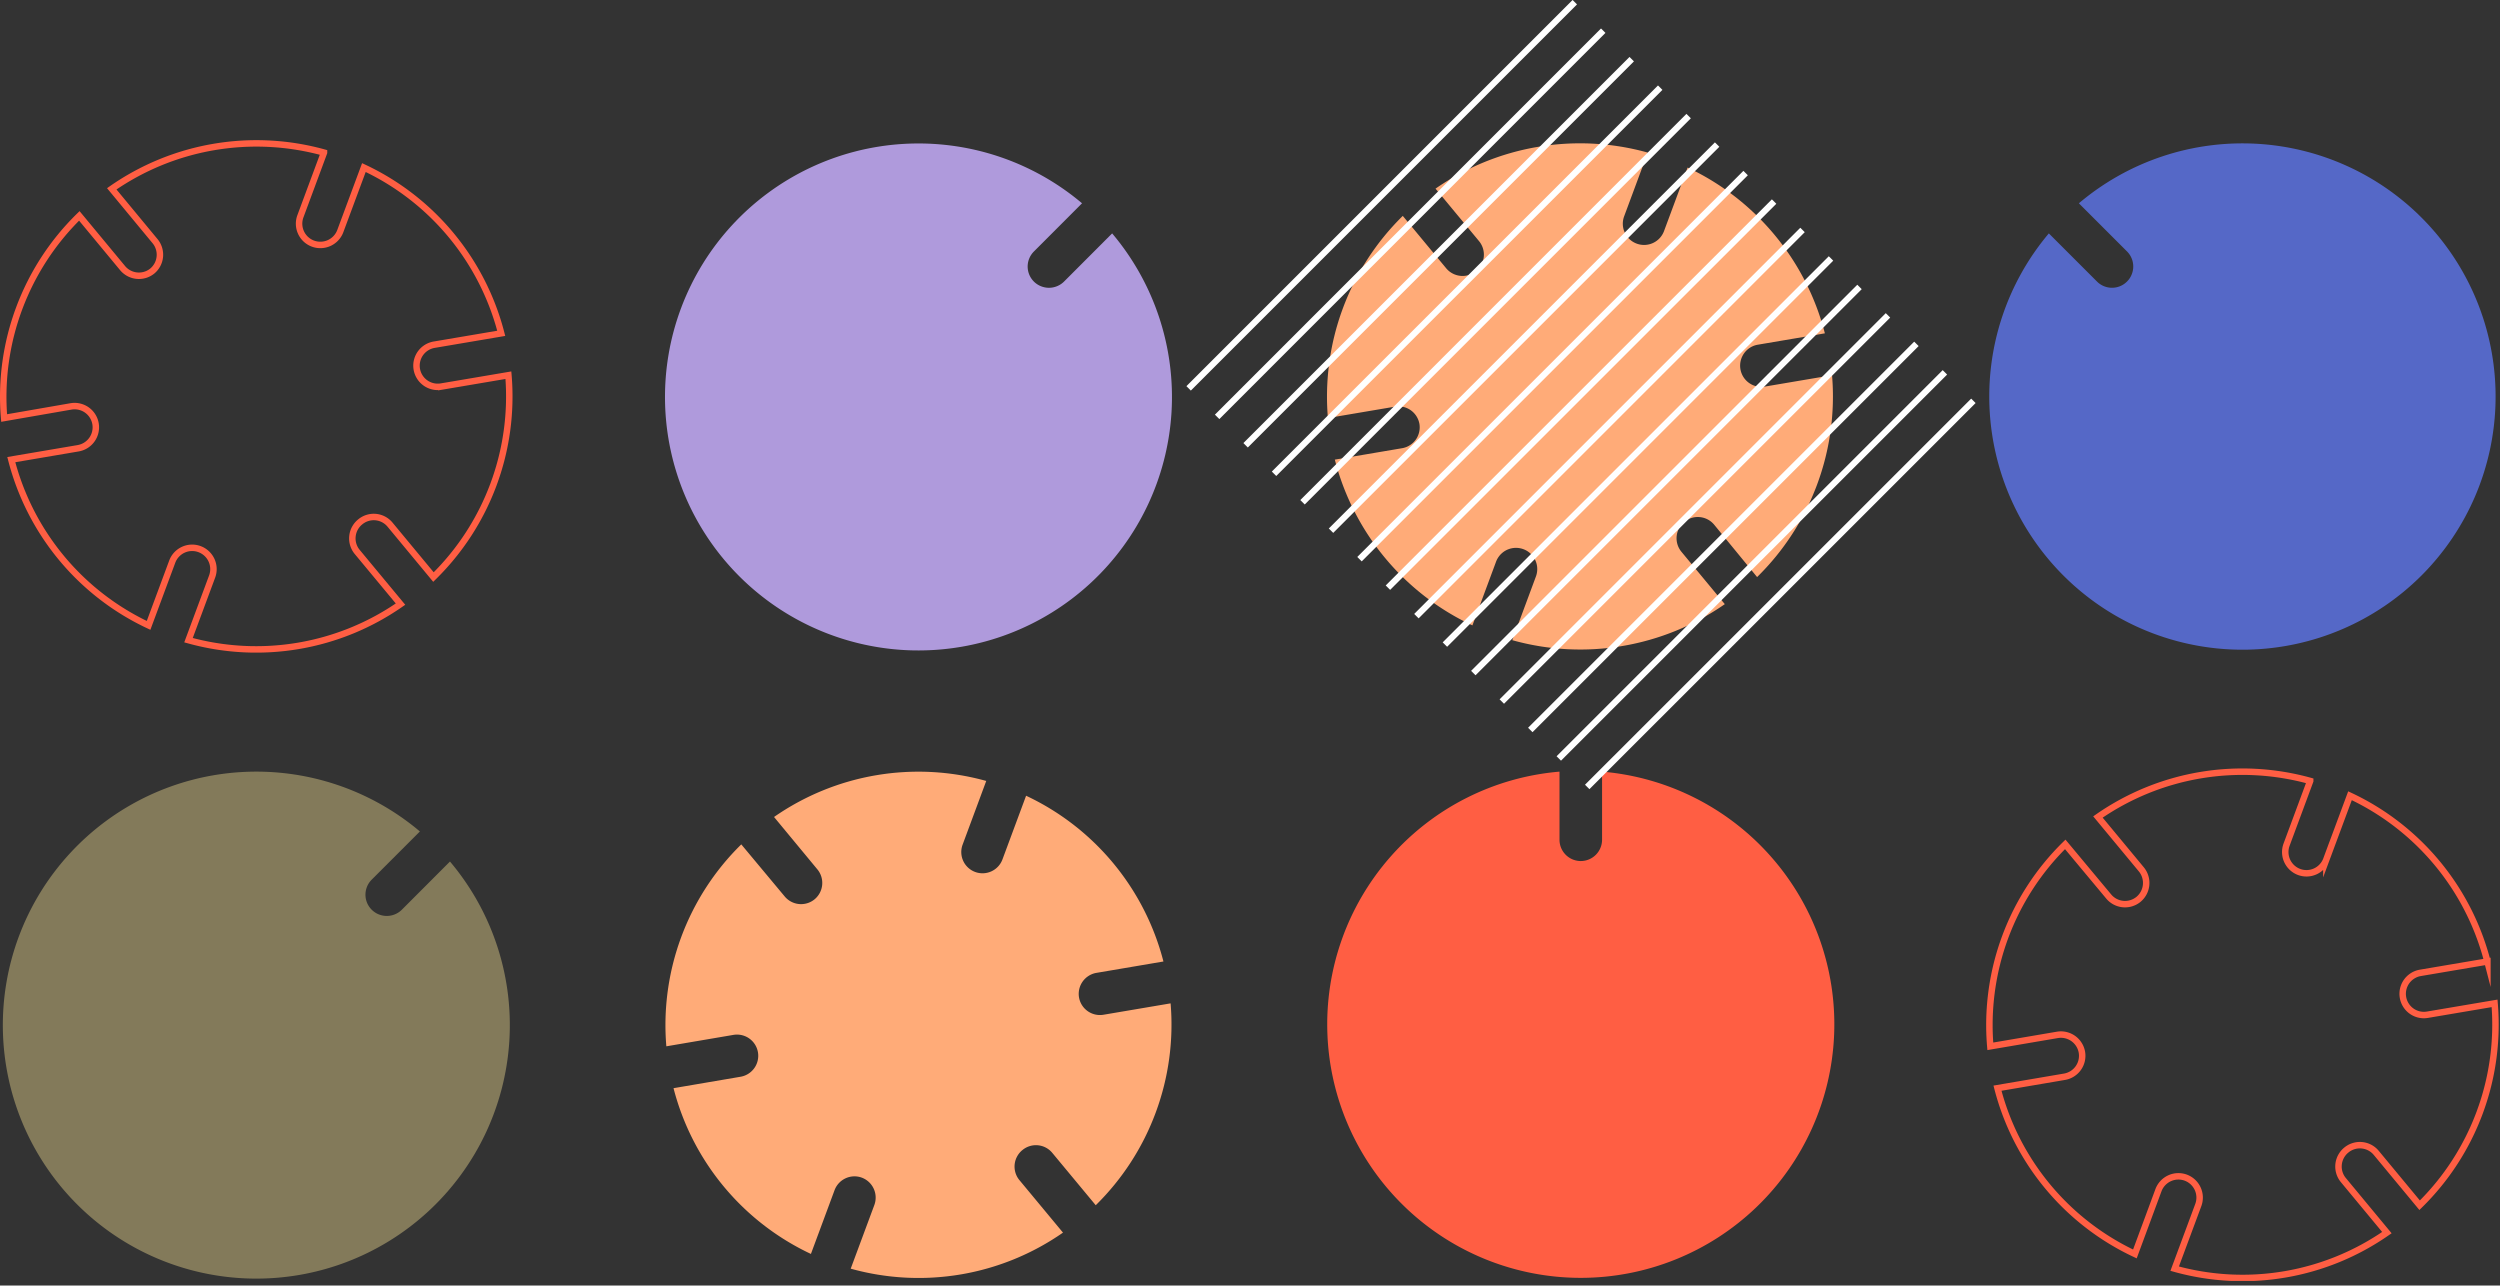 <svg width="387" height="199" fill="none" xmlns="http://www.w3.org/2000/svg"><rect width="100%" height="100%" fill="#333333" stroke="none"/><g clip-path="url(#clip0_7660_58328)"><path d="M363.21 178.03a3.29 3.29 0 014.63.43l6.72 8.11a39.17 39.17 0 0011.6-31.25l-10.39 1.76a3.28 3.28 0 01-3.79-2.69v0a3.29 3.29 0 012.69-3.79l10.38-1.76a39.118 39.118 0 00-21.27-25.66l-3.66 9.86a3.294 3.294 0 01-1.708 1.846 3.276 3.276 0 01-2.512.094 3.292 3.292 0 01-1.94-4.22l3.66-9.87a39.169 39.169 0 00-32.86 5.58l6.72 8.11a3.302 3.302 0 01-.43 4.63v0a3.29 3.29 0 01-4.63-.44l-6.72-8.06a39.173 39.173 0 00-11.6 31.26l10.38-1.77a3.3 3.3 0 013.8 2.69 3.286 3.286 0 01-.562 2.451 3.287 3.287 0 01-2.128 1.339l-10.38 1.77a39.122 39.122 0 0021.27 25.66l3.65-9.87a3.298 3.298 0 014.23-1.94v0a3.3 3.3 0 011.94 4.23l-3.66 9.86a39.08 39.08 0 0032.85-5.58l-6.71-8.1a3.278 3.278 0 01-.768-2.43 3.284 3.284 0 011.198-2.25v0z" stroke="#FF5E43" stroke-miterlimit="10"/><path d="M158.27 178.03a3.282 3.282 0 014.62.43l6.73 8.11a39.21 39.21 0 0011.59-31.25l-10.38 1.76a3.284 3.284 0 01-2.458-.557 3.285 3.285 0 01-1.342-2.133 3.3 3.3 0 012.7-3.79l10.37-1.76a39.097 39.097 0 00-21.26-25.66l-3.66 9.86a3.29 3.29 0 01-6.072.231 3.292 3.292 0 01-.098-2.511l3.66-9.87a39.135 39.135 0 00-32.85 5.58l6.71 8.11a3.29 3.29 0 01-.43 4.63 3.297 3.297 0 01-4.63-.44l-6.72-8.06a39.179 39.179 0 00-11.6 31.26l10.39-1.77a3.29 3.29 0 013.79 2.69 3.29 3.29 0 01-2.69 3.79l-10.38 1.77a39.122 39.122 0 0021.27 25.66l3.66-9.87a3.292 3.292 0 014.22-1.94 3.301 3.301 0 011.94 4.23l-3.66 9.86a39.088 39.088 0 0032.86-5.58l-6.72-8.1a3.286 3.286 0 01-.388-3.678c.206-.385.488-.726.828-1.002z" fill="#FFAB78"/><path d="M55.76 80.79a3.272 3.272 0 014.62.43l6.72 8.11a39.168 39.168 0 0011.6-31.25l-10.38 1.76a3.288 3.288 0 01-3.8-2.69v0a3.29 3.29 0 012.69-3.79l10.38-1.76a39.1 39.1 0 00-21.26-25.66l-3.66 9.86a3.3 3.3 0 01-4.23 1.91v0a3.29 3.29 0 01-1.94-4.22l3.66-9.87a39.17 39.17 0 00-32.86 5.61l6.7 8.1a3.29 3.29 0 01-.43 4.63v0a3.29 3.29 0 01-4.57-.43l-6.72-8.11A39.17 39.17 0 00.64 64.71L11 62.91a3.29 3.29 0 013.79 2.69v0a3.29 3.29 0 01-2.69 3.79L1.75 71.15A39.09 39.09 0 0023 96.81l3.66-9.86a3.29 3.29 0 014.24-1.94v0a3.3 3.3 0 011.94 4.23l-3.66 9.86A39.119 39.119 0 0062 93.52l-6.72-8.1a3.288 3.288 0 01.48-4.63v0z" stroke="#FF5E43" stroke-miterlimit="10"/><path d="M321.81 31.47l7.46 7.46a3.299 3.299 0 01-1.069 5.366 3.288 3.288 0 01-3.591-.716l-7.45-7.45a39.19 39.19 0 104.65-4.66z" fill="#5568C7"/><path d="M69.65 133.37l-7.45 7.46a3.307 3.307 0 01-5.376-1.068 3.293 3.293 0 01.716-3.592l7.46-7.46a39.238 39.238 0 00-54.207 3.423 39.238 39.238 0 0028.063 65.787 39.239 39.239 0 0030.804-64.55h-.01z" fill="#837A5A"/><path d="M172.16 36.13l-7.45 7.46a3.31 3.31 0 01-4.66 0 3.285 3.285 0 01-.716-3.591c.166-.4.409-.763.716-1.069l7.45-7.46a39.24 39.24 0 104.66 4.66z" fill="#AF9ADC"/><path d="M248 119.45v10.54a3.301 3.301 0 01-3.29 3.3 3.3 3.3 0 01-3.3-3.3v-10.54a39.25 39.25 0 106.59 0z" fill="#FF5E43"/><path d="M228.5 41.96a3.29 3.29 0 01-4.63-.43l-6.72-8.11a39.21 39.21 0 00-11.59 31.29l10.38-1.76a3.29 3.29 0 013.79 2.69 3.281 3.281 0 01-2.73 3.75l-10.37 1.76a39.077 39.077 0 0021.3 25.66l3.66-9.86a3.296 3.296 0 015.323-1.267 3.286 3.286 0 01.847 3.557l-3.66 9.86a39.092 39.092 0 0032.9-5.58l-6.71-8.1a3.286 3.286 0 01.43-4.63 3.29 3.29 0 014.63.43l6.65 8.11a39.168 39.168 0 0011.6-31.25l-10.39 1.76a3.283 3.283 0 01-3.335-1.49 3.29 3.29 0 012.235-4.99l10.38-1.76a39.142 39.142 0 00-21.25-25.66l-3.66 9.86a3.293 3.293 0 01-6.367-1.052 3.285 3.285 0 01.207-1.268l3.66-9.86a39.162 39.162 0 00-32.86 5.58l6.72 8.11a3.282 3.282 0 01-.44 4.65z" fill="#FFAB78"/><path d="M245.7 121.82l59.78-59.77m-64.18 55.36l59.77-59.77M236.89 113l59.77-59.77m-64.18 55.37l59.78-59.78m-64.19 55.37l59.78-59.77m-64.18 55.36l59.77-59.77m-64.18 55.37l59.77-59.78m-64.18 55.37l59.78-59.77m-64.18 55.36l59.77-59.77m-64.18 55.36l59.77-59.77m-64.18 55.37l59.77-59.78m-64.18 55.37L257 13.57m-64.18 55.36l59.77-59.77m-64.18 55.37l59.77-59.78M184 60.12L243.78.34" stroke="#fff" stroke-width=".97" stroke-miterlimit="10"/></g><defs><clipPath id="clip0_7660_58328"><path fill="#fff" d="M0 0h386.8v198.29H0z"/></clipPath></defs></svg>